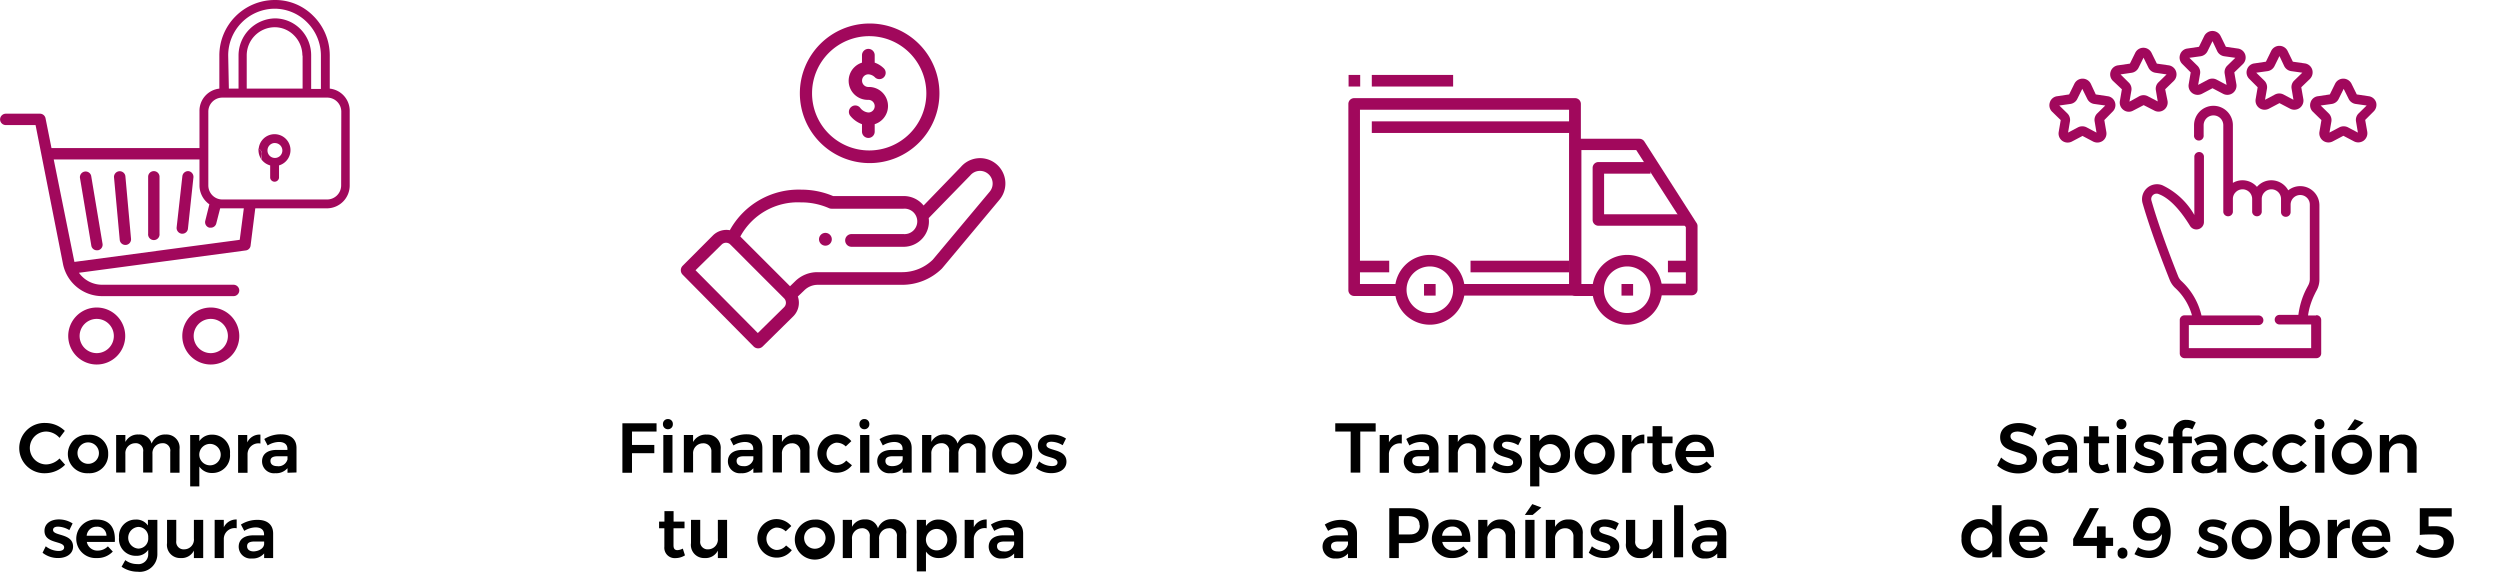 <?xml version="1.0" encoding="UTF-8"?> <svg xmlns="http://www.w3.org/2000/svg" viewBox="0 0 336 77.16"><path d="m88.24 56.89v1.11h-3.3v1.8h3v1.11h-3v2.63h-1.29v-6.65z"></path><path d="m90.43 57a.65.65 0 0 1 -.66.69.66.66 0 0 1 -.67-.69.65.65 0 0 1 .67-.68.64.64 0 0 1 .66.68zm-.05 1.46v5.08h-1.23v-5.08z"></path><path d="m96.86 60.37v3.17h-1.25v-2.81a1.06 1.06 0 0 0 -1.13-1.15 1.33 1.33 0 0 0 -1.33 1.42v2.5h-1.24v-5.04h1.24v.95a1.93 1.93 0 0 1 1.83-1 1.78 1.78 0 0 1 1.88 1.96z"></path><path d="m101.25 63.54v-.61a2 2 0 0 1 -1.64.67 1.6 1.6 0 0 1 -1.78-1.6c0-.94.69-1.52 1.93-1.53h1.48v-.13c0-.59-.39-.94-1.15-.94a3 3 0 0 0 -1.51.47l-.45-.87a4.13 4.13 0 0 1 2.24-.63c1.33 0 2.08.68 2.09 1.81v3.32zm0-1.77v-.45h-1.25c-.66 0-1 .18-1 .63s.34.7.9.7a1.24 1.24 0 0 0 1.34-.88z"></path><path d="m108.8 60.37v3.17h-1.24v-2.81a1.06 1.06 0 0 0 -1.14-1.15 1.33 1.33 0 0 0 -1.33 1.42v2.5h-1.23v-5.04h1.23v.95a1.93 1.93 0 0 1 1.83-1 1.78 1.78 0 0 1 1.88 1.96z"></path><path d="m112.36 59.5a1.52 1.52 0 0 0 0 3 1.64 1.64 0 0 0 1.37-.6l.77.63a2.56 2.56 0 0 1 -2.21 1 2.59 2.59 0 0 1 0-5.17 2.6 2.6 0 0 1 2.13.93l-.75.71a1.74 1.74 0 0 0 -1.31-.5z"></path><path d="m116.84 57a.66.66 0 0 1 -.67.69.65.65 0 0 1 -.66-.69.64.64 0 0 1 .66-.68.65.65 0 0 1 .67.68zm0 1.46v5.08h-1.24v-5.08z"></path><path d="m121.32 63.54v-.61a2 2 0 0 1 -1.64.67 1.6 1.6 0 0 1 -1.78-1.6c0-.94.7-1.52 1.93-1.53h1.48v-.13c0-.59-.39-.94-1.15-.94a3 3 0 0 0 -1.51.47l-.44-.85a4.07 4.07 0 0 1 2.23-.63c1.33 0 2.08.68 2.09 1.81v3.32zm0-1.77v-.45h-1.32c-.66 0-1 .18-1 .63s.34.7.9.7c.79 0 1.35-.38 1.41-.88z"></path><path d="m132.45 60.37v3.17h-1.25v-2.81a1.05 1.05 0 0 0 -1.11-1.16 1.33 1.33 0 0 0 -1.28 1.43v2.51h-1.25v-2.78a1 1 0 0 0 -1.1-1.16 1.33 1.33 0 0 0 -1.29 1.43v2.51h-1.24v-5.05h1.24v.94a1.87 1.87 0 0 1 1.78-1 1.69 1.69 0 0 1 1.75 1.22 1.89 1.89 0 0 1 1.89-1.22 1.77 1.77 0 0 1 1.86 1.97z"></path><path d="m138.72 61a2.68 2.68 0 1 1 -2.67-2.58 2.49 2.49 0 0 1 2.67 2.58zm-4.11 0a1.44 1.44 0 1 0 1.44-1.55 1.42 1.42 0 0 0 -1.44 1.55z"></path><path d="m141.32 59.37c-.4 0-.68.13-.68.45 0 .85 2.69.41 2.69 2.23 0 1-.92 1.54-2 1.54a3.29 3.29 0 0 1 -2.1-.71l.43-.87a2.83 2.83 0 0 0 1.72.63c.43 0 .75-.14.75-.47 0-1-2.65-.43-2.64-2.24 0-1 .89-1.53 1.92-1.53a3.44 3.44 0 0 1 1.86.54l-.45.9a3 3 0 0 0 -1.5-.47z"></path><path d="m92.06 74.64a2.44 2.44 0 0 1 -1.28.37 1.39 1.39 0 0 1 -1.49-1.52v-2.49h-.71v-.9h.72v-1.4h1.23v1.4h1.47v.9h-1.48v2.29c0 .49.2.65.53.65a1.74 1.74 0 0 0 .72-.21z"></path><path d="m97.72 69.87v5.13h-1.24v-1a1.83 1.83 0 0 1 -1.77 1 1.76 1.76 0 0 1 -1.84-2v-3.13h1.24v2.82a1 1 0 0 0 1.09 1.14 1.32 1.32 0 0 0 1.28-1.45v-2.51z"></path><path d="m104.28 70.91a1.52 1.52 0 0 0 0 3 1.63 1.63 0 0 0 1.37-.6l.77.63a2.53 2.53 0 0 1 -2.2 1 2.59 2.59 0 0 1 0-5.17 2.6 2.6 0 0 1 2.13.93l-.75.71a1.77 1.77 0 0 0 -1.32-.5z"></path><path d="m112.2 72.41a2.69 2.69 0 1 1 -2.68-2.58 2.5 2.5 0 0 1 2.68 2.58zm-4.12 0a1.44 1.44 0 1 0 1.44-1.54 1.42 1.42 0 0 0 -1.44 1.56z"></path><path d="m121.79 71.78v3.22h-1.25v-2.86a1 1 0 0 0 -1.11-1.14 1.33 1.33 0 0 0 -1.28 1.46v2.54h-1.25v-2.86a1 1 0 0 0 -1.1-1.14 1.33 1.33 0 0 0 -1.29 1.46v2.54h-1.24v-5.13h1.24v.94a1.87 1.87 0 0 1 1.78-1 1.68 1.68 0 0 1 1.71 1.19 1.9 1.9 0 0 1 1.9-1.22 1.76 1.76 0 0 1 1.89 2z"></path><path d="m128.57 72.43a2.34 2.34 0 0 1 -2.39 2.57 2 2 0 0 1 -1.73-.87v2.67h-1.23v-6.93h1.23v.83a1.94 1.94 0 0 1 1.71-.87 2.38 2.38 0 0 1 2.41 2.6zm-1.25 0a1.44 1.44 0 1 0 -1.43 1.54 1.42 1.42 0 0 0 1.43-1.57z"></path><path d="m132.61 69.82v1.18a1.46 1.46 0 0 0 -1.73 1.48v2.52h-1.23v-5.13h1.23v1a1.84 1.84 0 0 1 1.73-1.05z"></path><path d="m136.3 75v-.61a2 2 0 0 1 -1.64.67 1.6 1.6 0 0 1 -1.78-1.58c0-.94.69-1.52 1.93-1.53h1.48v-.13c0-.59-.39-.94-1.15-.94a3 3 0 0 0 -1.51.47l-.45-.85a4.1 4.1 0 0 1 2.24-.63c1.33 0 2.08.68 2.09 1.81v3.32zm0-1.77v-.45h-1.3c-.66 0-1 .18-1 .63s.34.7.9.7a1.24 1.24 0 0 0 1.39-.93z"></path><path d="m111.54 32.77a.86.86 0 1 0 -1.21 0 .86.86 0 0 0 1.21 0z" fill="#a1085c"></path><path d="m107.5 12.54a9.38 9.38 0 1 0 9.38-9.38 9.38 9.38 0 0 0 -9.38 9.38zm17 0a7.68 7.68 0 1 1 -7.67-7.68 7.68 7.68 0 0 1 7.67 7.68z" fill="#a1085c"></path><path d="m101.29 46.57a.86.86 0 0 0 1.21 0l4.13-4.07a2.58 2.58 0 0 0 .6-2.65l.89-.85a2.56 2.56 0 0 1 1.78-.72h11.33a7.63 7.63 0 0 0 5.35-2.17c.06-.06-.45.54 7.73-9.24a3.4 3.4 0 0 0 -5.18-4.42l-5 5.17a3.42 3.42 0 0 0 -2.66-1.27h-9.5a10.93 10.93 0 0 0 -4.27-.86 10.55 10.55 0 0 0 -9.61 5.45 2.57 2.57 0 0 0 -2.28.71l-4.06 4.07a.85.85 0 0 0 0 1.2zm6.38-19.37a9.23 9.23 0 0 1 3.75.78.83.83 0 0 0 .34.07h9.68a1.71 1.71 0 1 1 0 3.41h-7a.85.85 0 0 0 -.85.85.86.86 0 0 0 .85.86h7a3.41 3.41 0 0 0 3.38-3.86l5.59-5.74a1.7 1.7 0 1 1 2.6 2.2l-7.65 9.14a5.89 5.89 0 0 1 -4.13 1.67h-11.33a4.24 4.24 0 0 0 -3 1.19l-.72.7-6.68-6.68a8.79 8.79 0 0 1 8.13-4.59zm-10.67 5.66a.83.83 0 0 1 1-.12c.15.09-.28-.3 7.38 7.35a.85.85 0 0 1 0 1.2l-3.53 3.47-8.37-8.44z" fill="#a1085c"></path><path d="m115.85 7.42v1a2.56 2.56 0 0 0 .86 5 .85.85 0 1 1 0 1.7 1.55 1.55 0 0 1 -1.11-.64.84.84 0 0 0 -1.2-.1.85.85 0 0 0 -.11 1.2 3.62 3.62 0 0 0 1.56 1.11v1a.86.86 0 0 0 .86.85.85.85 0 0 0 .85-.85v-1a2.56 2.56 0 0 0 -.85-5 .85.85 0 1 1 0-1.7 1.36 1.36 0 0 1 .92.44.85.85 0 0 0 1.18-1.22 3.27 3.27 0 0 0 -1.25-.79v-1a.85.85 0 0 0 -.85-.85.86.86 0 0 0 -.86.85z" fill="#a1085c"></path><path d="m6.22 58a2.21 2.21 0 1 0 0 4.42 2.63 2.63 0 0 0 1.78-.8l.75.84a3.8 3.8 0 0 1 -2.6 1.14 3.38 3.38 0 1 1 0-6.75 3.69 3.69 0 0 1 2.56 1.06l-.71.94a2.46 2.46 0 0 0 -1.78-.85z"></path><path d="m14.54 61a2.51 2.51 0 0 1 -2.67 2.6 2.59 2.59 0 1 1 0-5.17 2.49 2.49 0 0 1 2.67 2.57zm-4.12 0a1.44 1.44 0 1 0 1.45-1.54 1.42 1.42 0 0 0 -1.45 1.54z"></path><path d="m24.13 60.37v3.17h-1.25v-2.81a1 1 0 0 0 -1.11-1.16 1.33 1.33 0 0 0 -1.28 1.43v2.51h-1.25v-2.78a1 1 0 0 0 -1.1-1.16 1.33 1.33 0 0 0 -1.29 1.43v2.51h-1.24v-5.05h1.24v.94a1.87 1.87 0 0 1 1.79-1 1.68 1.68 0 0 1 1.74 1.22 1.9 1.9 0 0 1 1.9-1.22 1.76 1.76 0 0 1 1.85 1.97z"></path><path d="m30.91 61a2.35 2.35 0 0 1 -2.39 2.57 2 2 0 0 1 -1.73-.87v2.67h-1.23v-6.91h1.23v.83a2 2 0 0 1 1.72-.87 2.37 2.37 0 0 1 2.4 2.58zm-1.25 0a1.44 1.44 0 1 0 -1.43 1.54 1.43 1.43 0 0 0 1.43-1.54z"></path><path d="m35 58.41v1.2a1.46 1.46 0 0 0 -1.73 1.48v2.45h-1.27v-5.08h1.23v1a1.84 1.84 0 0 1 1.77-1.05z"></path><path d="m38.64 63.54v-.62a2 2 0 0 1 -1.64.68 1.6 1.6 0 0 1 -1.78-1.6c0-.94.69-1.52 1.93-1.53h1.48v-.13c0-.59-.39-.94-1.15-.94a3 3 0 0 0 -1.51.47l-.45-.87a4.13 4.13 0 0 1 2.24-.63c1.33 0 2.08.67 2.09 1.81v3.32zm0-1.77v-.45h-1.29c-.66 0-1 .18-1 .63s.34.7.9.7a1.24 1.24 0 0 0 1.38-.88z"></path><path d="m7.81 70.78c-.4 0-.68.13-.68.45 0 .85 2.69.41 2.69 2.23 0 1-.92 1.54-2 1.54a3.31 3.31 0 0 1 -2.1-.71l.43-.87a2.85 2.85 0 0 0 1.72.63c.43 0 .75-.14.75-.48 0-.94-2.65-.42-2.64-2.23 0-1 .89-1.53 1.92-1.53a3.41 3.41 0 0 1 1.86.54l-.44.9a3.11 3.11 0 0 0 -1.51-.47z"></path><path d="m15.43 72.84h-3.76a1.43 1.43 0 0 0 1.46 1.16 1.9 1.9 0 0 0 1.37-.57l.66.7a2.81 2.81 0 0 1 -2.16.87 2.59 2.59 0 1 1 0-5.17c1.78 0 2.55 1.17 2.43 3.01zm-1.12-.84a1.21 1.21 0 0 0 -1.31-1.21 1.32 1.32 0 0 0 -1.35 1.21z"></path><path d="m21.15 69.87v4.6a2.37 2.37 0 0 1 -2.66 2.37 3.78 3.78 0 0 1 -2.15-.67l.5-.89a2.6 2.6 0 0 0 1.59.53 1.31 1.31 0 0 0 1.49-1.31v-.6a1.85 1.85 0 0 1 -1.62.8 2.24 2.24 0 0 1 -2.3-2.46 2.21 2.21 0 0 1 2.22-2.41 1.87 1.87 0 0 1 1.66.8v-.76zm-1.23 2.4a1.34 1.34 0 0 0 -1.35-1.45 1.46 1.46 0 0 0 0 2.91 1.34 1.34 0 0 0 1.35-1.46z"></path><path d="m27.31 69.87v5.13h-1.25v-1a1.83 1.83 0 0 1 -1.77 1 1.76 1.76 0 0 1 -1.84-2v-3.13h1.24v2.82a1 1 0 0 0 1.1 1.14 1.31 1.31 0 0 0 1.27-1.45v-2.51z"></path><path d="m31.81 69.82v1.18a1.46 1.46 0 0 0 -1.73 1.48v2.52h-1.23v-5.13h1.23v1a1.84 1.84 0 0 1 1.73-1.05z"></path><path d="m35.5 75v-.62a2 2 0 0 1 -1.64.68 1.6 1.6 0 0 1 -1.78-1.58c0-.94.69-1.52 1.93-1.53h1.48v-.13c0-.59-.39-.94-1.15-.94a3 3 0 0 0 -1.51.47l-.45-.85a4.13 4.13 0 0 1 2.24-.63c1.33 0 2.08.67 2.09 1.81v3.32zm0-1.77v-.45h-1.29c-.66 0-1 .18-1 .63s.34.7.9.7c.76-.05 1.32-.43 1.38-.93z"></path><circle cx="36.9" cy="20.17" fill="none" r=".96"></circle><circle cx="13.02" cy="45.16" fill="none" r="2.3" transform="matrix(.987 -.161 .161 .987 -7.12 2.7)"></circle><circle cx="28.33" cy="45.16" fill="none" r="2.3" transform="matrix(.389 -.921 .921 .389 -24.29 53.7)"></circle><path d="m29.59 28-.52 2a.75.75 0 0 1 -.74.58h-.19a.76.76 0 0 1 -.55-.93l.55-2.21a3.12 3.12 0 0 1 -1.33-2.55v-3.46h-19.59l2.78 13.77 22.26-3 .51-4.2h-2.91zm-16.44 5.67h-.15a.75.75 0 0 1 -.75-.64l-1.53-9.18a.77.77 0 0 1 1.51-.25l1.53 9.18a.76.76 0 0 1 -.61.89zm3.77-.76h-.07a.76.76 0 0 1 -.76-.7l-.77-8.42a.77.77 0 0 1 1.53-.14l.76 8.42a.76.76 0 0 1 -.69.84zm4.52-1.53a.77.77 0 1 1 -1.53 0v-7.65a.77.77 0 0 1 1.53 0zm4.56-7.56-.77 6.88a.75.75 0 0 1 -.76.68h-.08a.78.78 0 0 1 -.68-.85l.77-6.88a.76.76 0 1 1 1.52.17z" fill="none"></path><path d="m36.91 1.17a6.28 6.28 0 0 0 -6.23 6.3v4.44h1.32v-4.44a5 5 0 0 1 4.94-5 4.84 4.84 0 0 1 3.4 1.41 5 5 0 0 1 1.47 3.59v4.44h1.31v-4.44a6.3 6.3 0 0 0 -1.85-4.47 6.15 6.15 0 0 0 -4.36-1.83z" fill="none"></path><path d="m37 3.66a3.79 3.79 0 0 0 -3.76 3.81v4.44h7.48v-4.44a3.81 3.81 0 0 0 -1.12-2.74 3.65 3.65 0 0 0 -2.6-1.07z" fill="none"></path><path d="m36.31 22.23v1.67a.6.6 0 0 0 1.19 0v-1.67a2.14 2.14 0 1 0 -2.73-2.23.83.83 0 0 1 .26.19.78.78 0 0 1 .18.6l-.08.63a2.16 2.16 0 0 0 1.18.81zm.59-3a1 1 0 1 1 -.95 1 1 1 0 0 1 .95-1.01z" fill="#a1085c"></path><path d="m28.33 41.33a3.83 3.83 0 1 0 3.83 3.83 3.84 3.84 0 0 0 -3.83-3.83zm0 6.13a2.3 2.3 0 1 1 2.3-2.3 2.3 2.3 0 0 1 -2.3 2.3z" fill="#a1085c"></path><path d="m13 41.33a3.83 3.83 0 1 0 3.83 3.83 3.83 3.83 0 0 0 -3.83-3.83zm0 6.13a2.3 2.3 0 1 1 2.3-2.3 2.3 2.3 0 0 1 -2.3 2.3z" fill="#a1085c"></path><path d="m35 20.16a.83.83 0 0 0 -.26-.19 1.48 1.48 0 0 0 0 .21 2.21 2.21 0 0 0 .37 1.21l.08-.63a.78.78 0 0 0 -.19-.6z" fill="#a1085c"></path><path d="m12.25 23.61a.77.77 0 0 0 -1.51.25l1.53 9.14a.75.75 0 0 0 .75.64h.13a.76.76 0 0 0 .63-.88z" fill="#a1085c"></path><path d="m16.85 23.66a.77.77 0 0 0 -1.53.14l.77 8.42a.76.76 0 0 0 .76.7h.07a.76.76 0 0 0 .69-.83z" fill="#a1085c"></path><path d="m20.68 23a.76.76 0 0 0 -.77.76v7.65a.77.77 0 1 0 1.53 0v-7.68a.76.76 0 0 0 -.76-.73z" fill="#a1085c"></path><path d="m25.35 23a.78.78 0 0 0 -.84.68l-.77 6.88a.78.78 0 0 0 .68.85h.08a.75.75 0 0 0 .76-.68l.74-6.91a.78.78 0 0 0 -.65-.82z" fill="#a1085c"></path><path d="m44.32 11.91v-4.44a7.46 7.46 0 0 0 -2.22-5.34 7.17 7.17 0 0 0 -5.1-2.13h-.1a7.46 7.46 0 0 0 -7.42 7.47v4.44a3 3 0 0 0 -2.67 3v4.99h-19.89l-.8-4a.77.77 0 0 0 -.75-.62h-4.59a.78.78 0 0 0 -.77.77.77.77 0 0 0 .77.76h4l3.69 18.69a5.38 5.38 0 0 0 5.26 4.3h17.66a.77.77 0 0 0 .77-.76.78.78 0 0 0 -.77-.77h-17.66a3.81 3.81 0 0 1 -3.12-1.61l22.41-3a.74.74 0 0 0 .66-.66l.63-5h9.69a3.07 3.07 0 0 0 3-3.09v-9.91a3 3 0 0 0 -2.68-3.09zm-13.65-4.44a6.28 6.28 0 0 1 6.23-6.3 6.15 6.15 0 0 1 4.37 1.83 6.3 6.3 0 0 1 1.86 4.51v4.44h-1.31v-4.48a5 5 0 0 0 -1.47-3.59 4.84 4.84 0 0 0 -3.35-1.41 5 5 0 0 0 -4.94 5v4.44h-1.3zm10 0v4.44h-7.51v-4.44a3.79 3.79 0 0 1 3.76-3.81 3.65 3.65 0 0 1 2.57 1.07 3.81 3.81 0 0 1 1.15 2.74zm-31.45 28.3a.78.78 0 0 1 .64-.55.78.78 0 0 0 -.64.55zm23-3.54-22.22 2.97-2.78-13.77h19.59v3.48a3.12 3.12 0 0 0 1.33 2.55l-.55 2.21a.76.76 0 0 0 .55.93h.19a.75.75 0 0 0 .74-.58l.52-2.02a2.57 2.57 0 0 1 -.4-.06 2.57 2.57 0 0 0 .4.06h.27 2.91zm13.63-7.3a1.89 1.89 0 0 1 -1.85 1.88h-14.12a1.87 1.87 0 0 1 -1.42-.65 1.9 1.9 0 0 1 -.46-1.23v-9.93a1.88 1.88 0 0 1 1.88-1.88h14.12a1.89 1.89 0 0 1 1.87 1.88z" fill="#a1085c"></path><path d="m184.89 56.89v1.11h-2.07v5.52h-1.29v-5.52h-2.07v-1.11z"></path><path d="m188.4 58.41v1.2a1.46 1.46 0 0 0 -1.73 1.48v2.45h-1.24v-5.08h1.24v1a1.84 1.84 0 0 1 1.73-1.05z"></path><path d="m192.09 63.54v-.61a2 2 0 0 1 -1.64.67 1.6 1.6 0 0 1 -1.78-1.6c0-.94.69-1.52 1.93-1.53h1.48v-.13c0-.59-.39-.94-1.15-.94a3 3 0 0 0 -1.51.47l-.42-.87a4.07 4.07 0 0 1 2.23-.63c1.34 0 2.09.68 2.1 1.81v3.32zm0-1.77v-.45h-1.29c-.66 0-1 .18-1 .63s.34.7.9.7a1.25 1.25 0 0 0 1.38-.88z"></path><path d="m199.64 60.37v3.17h-1.25v-2.81a1.05 1.05 0 0 0 -1.13-1.15 1.33 1.33 0 0 0 -1.33 1.42v2.5h-1.23v-5.04h1.23v.95a1.93 1.93 0 0 1 1.83-1 1.78 1.78 0 0 1 1.88 1.96z"></path><path d="m202.55 59.37c-.4 0-.68.13-.68.45 0 .85 2.69.41 2.69 2.23 0 1-.93 1.54-2 1.54a3.29 3.29 0 0 1 -2.1-.71l.43-.87a2.83 2.83 0 0 0 1.72.63c.43 0 .75-.14.75-.47 0-1-2.65-.43-2.64-2.24 0-1 .89-1.53 1.92-1.53a3.44 3.44 0 0 1 1.86.54l-.45.9a3 3 0 0 0 -1.5-.47z"></path><path d="m211 61a2.34 2.34 0 0 1 -2.39 2.57 2 2 0 0 1 -1.72-.87v2.67h-1.24v-6.91h1.24v.83a1.93 1.93 0 0 1 1.71-.87 2.38 2.38 0 0 1 2.4 2.58zm-1.25 0a1.43 1.43 0 1 0 -1.43 1.54 1.42 1.42 0 0 0 1.44-1.54z"></path><path d="m217 61a2.68 2.68 0 1 1 -2.67-2.58 2.49 2.49 0 0 1 2.67 2.58zm-4.11 0a1.44 1.44 0 1 0 1.44-1.55 1.42 1.42 0 0 0 -1.46 1.55z"></path><path d="m221 58.41v1.2a1.47 1.47 0 0 0 -1.74 1.48v2.45h-1.23v-5.08h1.23v1a1.87 1.87 0 0 1 1.74-1.05z"></path><path d="m224.87 63.23a2.44 2.44 0 0 1 -1.28.37 1.39 1.39 0 0 1 -1.49-1.52v-2.51h-.71v-.9h.72v-1.4h1.23v1.4h1.45v.9h-1.45v2.29c0 .49.2.65.53.65a1.74 1.74 0 0 0 .72-.21z"></path><path d="m230.34 61.43h-3.75a1.41 1.41 0 0 0 1.41 1.16 1.88 1.88 0 0 0 1.37-.57l.67.7a2.84 2.84 0 0 1 -2.14.87 2.59 2.59 0 1 1 0-5.17c1.8 0 2.57 1.17 2.44 3.01zm-1.12-.82a1.21 1.21 0 0 0 -1.3-1.23 1.33 1.33 0 0 0 -1.36 1.23z"></path><path d="m181.17 75v-.61a2 2 0 0 1 -1.65.67 1.6 1.6 0 0 1 -1.77-1.58c0-.94.69-1.52 1.93-1.53h1.48v-.13c0-.59-.39-.94-1.15-.94a3 3 0 0 0 -1.51.47l-.45-.85a4.07 4.07 0 0 1 2.23-.63c1.34 0 2.09.68 2.1 1.81v3.32zm0-1.77v-.45h-1.28c-.66 0-1 .18-1 .63s.34.7.9.7a1.25 1.25 0 0 0 1.37-.93z"></path><path d="m192 70.59c0 1.52-1 2.41-2.64 2.41h-1.36v2h-1.28v-6.7h2.73c1.63 0 2.55.83 2.55 2.29zm-1.21 0c0-.82-.54-1.22-1.49-1.22h-1.3v2.46h1.39c.9.04 1.44-.37 1.44-1.2z"></path><path d="m197.6 72.84h-3.76a1.43 1.43 0 0 0 1.46 1.16 1.9 1.9 0 0 0 1.37-.57l.66.7a2.81 2.81 0 0 1 -2.14.87 2.59 2.59 0 1 1 0-5.17c1.81 0 2.53 1.17 2.41 3.01zm-1.12-.84a1.22 1.22 0 0 0 -1.31-1.23 1.33 1.33 0 0 0 -1.35 1.23z"></path><path d="m203.62 71.78v3.22h-1.25v-2.86a1.06 1.06 0 0 0 -1.13-1.14 1.33 1.33 0 0 0 -1.33 1.46v2.54h-1.24v-5.13h1.24v.95a1.93 1.93 0 0 1 1.83-1 1.78 1.78 0 0 1 1.88 1.96z"></path><path d="m207.16 68.21-1.17 1h-1.05l1-1.46zm-.92 1.66v5.13h-1.24v-5.13z"></path><path d="m212.72 71.78v3.22h-1.25v-2.86a1.06 1.06 0 0 0 -1.13-1.14 1.33 1.33 0 0 0 -1.34 1.45v2.55h-1.24v-5.13h1.24v.95a1.93 1.93 0 0 1 1.82-1 1.78 1.78 0 0 1 1.9 1.96z"></path><path d="m215.63 70.78c-.4 0-.69.13-.69.45 0 .85 2.69.41 2.69 2.23 0 1-.92 1.54-2 1.54a3.29 3.29 0 0 1 -2.1-.71l.42-.87a2.85 2.85 0 0 0 1.73.63c.42 0 .75-.14.75-.47 0-1-2.66-.43-2.65-2.24 0-1 .9-1.53 1.92-1.53a3.47 3.47 0 0 1 1.87.54l-.45.9a3 3 0 0 0 -1.49-.47z"></path><path d="m223.39 69.87v5.13h-1.25v-1a1.83 1.83 0 0 1 -1.77 1 1.76 1.76 0 0 1 -1.84-2v-3.13h1.24v2.82a1 1 0 0 0 1.1 1.14 1.31 1.31 0 0 0 1.27-1.45v-2.51z"></path><path d="m226.21 67.9v7h-1.21v-7z"></path><path d="m230.8 75v-.61a2 2 0 0 1 -1.64.67 1.6 1.6 0 0 1 -1.78-1.58c0-.94.69-1.52 1.93-1.53h1.48v-.13c0-.59-.39-.94-1.15-.94a3 3 0 0 0 -1.51.47l-.45-.85a4.13 4.13 0 0 1 2.24-.63c1.33 0 2.08.68 2.09 1.81v3.32zm0-1.77v-.45h-1.28c-.66 0-1 .18-1 .63s.34.7.9.7a1.24 1.24 0 0 0 1.37-.93z"></path><g fill="#a1085c"><path d="m192.17 34.26a4.69 4.69 0 1 0 4.69 4.74 4.69 4.69 0 0 0 -4.69-4.74zm0 7.81a3.13 3.13 0 1 1 3.13-3.07 3.12 3.12 0 0 1 -3.13 3.07z"></path><path d="m218.71 34.26a4.69 4.69 0 1 0 4.68 4.74 4.69 4.69 0 0 0 -4.68-4.74zm0 7.81a3.13 3.13 0 1 1 3.12-3.07 3.12 3.12 0 0 1 -3.12 3.07z"></path><path d="m228 29.94-7-10.93a.8.8 0 0 0 -.66-.36h-8.58a.77.77 0 0 0 -.78.78v19.57a.77.77 0 0 0 .78.78h3.12v-1.61h-2.34v-18h7.37l6.67 10.38v7.58h-3.9v1.56h4.68a.78.78 0 0 0 .79-.78v-8.55a.77.77 0 0 0 -.15-.42z"></path><path d="m215.59 28.8v-5.46h6.24v-1.56h-7a.78.78 0 0 0 -.78.78v7a.78.78 0 0 0 .78.78h11.7v-1.54z"></path><path d="m211.69 13.19h-29.69a.78.78 0 0 0 -.78.78v25.03a.78.78 0 0 0 .78.78h6.24v-1.61h-5.46v-23.42h28.1v23.42h-14.8v1.56h15.61a.78.78 0 0 0 .78-.78v-24.95a.78.78 0 0 0 -.78-.81z"></path><path d="m182.03 35.04h4.68v1.56h-4.68z"></path><path d="m197.64 35.04h13.27v1.56h-13.27z"></path><path d="m224.17 35.04h3.12v1.56h-3.12z"></path><path d="m184.37 16.31h27.32v1.56h-27.32z"></path><path d="m191.39 38.17h1.56v1.56h-1.56z"></path><path d="m217.93 38.17h1.56v1.56h-1.56z"></path><path d="m184.37 10.07h10.93v1.56h-10.93z"></path><path d="m181.25 10.07h1.56v1.56h-1.56z"></path></g><path d="m271.21 58c-.6 0-1 .22-1 .63 0 1.35 3.58.62 3.57 3 0 1.25-1.09 2-2.55 2a4.3 4.3 0 0 1 -2.81-1.07l.53-1.07a3.73 3.73 0 0 0 2.3 1c.71 0 1.14-.27 1.14-.73 0-1.39-3.57-.6-3.57-3 0-1.16 1-1.9 2.49-1.9a4.6 4.6 0 0 1 2.4.7l-.51 1.11a4.26 4.26 0 0 0 -1.99-.67z"></path><path d="m278 63.54v-.62a2 2 0 0 1 -1.64.68 1.61 1.61 0 0 1 -1.83-1.6c0-.94.7-1.52 1.93-1.53h1.48v-.13c0-.59-.39-.94-1.15-.94a3 3 0 0 0 -1.51.47l-.44-.85a4.07 4.07 0 0 1 2.23-.63c1.33 0 2.08.67 2.09 1.81v3.32zm0-1.77v-.45h-1.28c-.66 0-1 .18-1 .63s.34.7.9.7c.7 0 1.26-.38 1.32-.88z"></path><path d="m283.53 63.23a2.38 2.38 0 0 1 -1.27.37 1.39 1.39 0 0 1 -1.49-1.52v-2.51h-.71v-.9h.72v-1.4h1.22v1.4h1.46v.9h-1.46v2.29c0 .48.21.65.54.65a1.78 1.78 0 0 0 .72-.21z"></path><path d="m285.79 57a.66.66 0 0 1 -.67.69.65.65 0 0 1 -.66-.69.64.64 0 0 1 .66-.68.65.65 0 0 1 .67.68zm-.05 1.46v5.08h-1.23v-5.08z"></path><path d="m288.79 59.37c-.4 0-.68.13-.68.45 0 .85 2.69.4 2.69 2.23 0 1-.92 1.54-2 1.54a3.31 3.31 0 0 1 -2.1-.71l.43-.87a2.85 2.85 0 0 0 1.72.63c.43 0 .75-.14.75-.48 0-.94-2.65-.42-2.64-2.23 0-1 .89-1.53 1.92-1.53a3.44 3.44 0 0 1 1.86.54l-.44.9a3.11 3.11 0 0 0 -1.51-.47z"></path><path d="m293.32 58.14v.53h1.27v.9h-1.27v4h-1.24v-4h-.66v-.9h.66v-.49a1.69 1.69 0 0 1 1.81-1.75 2.34 2.34 0 0 1 1.22.35l-.46.94a1.27 1.27 0 0 0 -.67-.22.6.6 0 0 0 -.66.64z"></path><path d="m298 63.54v-.62a2 2 0 0 1 -1.64.68 1.6 1.6 0 0 1 -1.82-1.6c0-.94.69-1.52 1.93-1.53h1.53v-.13c0-.59-.39-.94-1.15-.94a3 3 0 0 0 -1.51.47l-.45-.85a4.08 4.08 0 0 1 2.24-.63c1.33 0 2.08.67 2.09 1.81v3.32zm0-1.77v-.45h-1.28c-.66 0-1 .18-1 .63s.34.7.9.7a1.25 1.25 0 0 0 1.38-.88z"></path><path d="m302.73 59.5a1.52 1.52 0 0 0 0 3 1.62 1.62 0 0 0 1.37-.59l.77.63a2.53 2.53 0 0 1 -2.2 1 2.59 2.59 0 0 1 0-5.17 2.6 2.6 0 0 1 2.13.93l-.75.71a1.78 1.78 0 0 0 -1.32-.51z"></path><path d="m307.92 59.5a1.52 1.52 0 0 0 0 3 1.64 1.64 0 0 0 1.37-.59l.77.63a2.56 2.56 0 0 1 -2.21 1 2.59 2.59 0 0 1 0-5.17 2.6 2.6 0 0 1 2.13.93l-.75.71a1.76 1.76 0 0 0 -1.31-.51z"></path><path d="m312.4 57a.66.66 0 0 1 -.67.69.65.65 0 0 1 -.66-.69.64.64 0 0 1 .66-.68.65.65 0 0 1 .67.68zm0 1.46v5.08h-1.24v-5.08z"></path><path d="m318.78 61a2.69 2.69 0 1 1 -2.68-2.57 2.51 2.51 0 0 1 2.68 2.57zm-4.12 0a1.44 1.44 0 1 0 1.44-1.54 1.42 1.42 0 0 0 -1.44 1.54zm3-4.2-1.18 1h-1l1-1.46z"></path><path d="m324.79 60.37v3.17h-1.24v-2.81a1.06 1.06 0 0 0 -1.13-1.15 1.33 1.33 0 0 0 -1.33 1.42v2.5h-1.24v-5.04h1.24v.95a1.92 1.92 0 0 1 1.82-1 1.78 1.78 0 0 1 1.88 1.96z"></path><path d="m269 67.9v7h-1.24v-.81a1.93 1.93 0 0 1 -1.71.87 2.4 2.4 0 0 1 -2.42-2.62 2.36 2.36 0 0 1 2.39-2.57 2 2 0 0 1 1.74.88v-2.75zm-1.24 4.52a1.43 1.43 0 0 0 -1.44-1.55 1.45 1.45 0 0 0 -1.45 1.55 1.45 1.45 0 1 0 2.89 0z"></path><path d="m275.17 72.84h-3.75a1.42 1.42 0 0 0 1.45 1.16 1.9 1.9 0 0 0 1.37-.57l.67.7a2.84 2.84 0 0 1 -2.14.87 2.59 2.59 0 1 1 0-5.17c1.75 0 2.52 1.17 2.4 3.01zm-1.12-.84a1.21 1.21 0 0 0 -1.3-1.23 1.32 1.32 0 0 0 -1.36 1.23z"></path><path d="m282.1 68.29-2.12 4h1.85v-1.54h1.17v1.53h1v1.09h-1v1.63h-1.18v-1.63h-3.19v-.93l2.24-4.15z"></path><path d="m285.92 74.34a.66.66 0 1 1 -1.31 0 .66.66 0 1 1 1.31 0z"></path><path d="m288.79 74c1.22 0 1.79-.88 1.77-2.22a1.91 1.91 0 0 1 -1.74.88 2 2 0 0 1 -2.13-2.14 2.16 2.16 0 0 1 2.31-2.29c1.7 0 2.74 1.22 2.74 3.26s-1.09 3.51-2.87 3.51a4.34 4.34 0 0 1 -2-.52l.48-.94a2.72 2.72 0 0 0 1.44.46zm-.92-3.47a1.08 1.08 0 0 0 1.19 1.15 1.18 1.18 0 0 0 1.31-1.18 1.14 1.14 0 0 0 -1.27-1.15 1.12 1.12 0 0 0 -1.23 1.14z"></path><path d="m297.34 70.78c-.39 0-.68.13-.68.45 0 .85 2.69.41 2.69 2.23 0 1-.92 1.54-2 1.54a3.31 3.31 0 0 1 -2.1-.71l.43-.87a2.85 2.85 0 0 0 1.72.63c.43 0 .75-.14.75-.48 0-.94-2.65-.42-2.64-2.23 0-1 .89-1.53 1.92-1.53a3.41 3.41 0 0 1 1.86.54l-.44.9a3.11 3.11 0 0 0 -1.51-.47z"></path><path d="m305.3 72.4a2.68 2.68 0 1 1 -2.67-2.57 2.5 2.5 0 0 1 2.67 2.57zm-4.11 0a1.44 1.44 0 1 0 1.44-1.54 1.42 1.42 0 0 0 -1.44 1.56z"></path><path d="m311.78 72.43a2.35 2.35 0 0 1 -2.39 2.57 2 2 0 0 1 -1.73-.87v.87h-1.23v-7h1.23v2.8a1.93 1.93 0 0 1 1.71-.87 2.37 2.37 0 0 1 2.41 2.5zm-1.26 0a1.43 1.43 0 1 0 -1.42 1.54 1.42 1.42 0 0 0 1.42-1.58z"></path><path d="m315.82 69.82v1.18a1.46 1.46 0 0 0 -1.73 1.48v2.52h-1.24v-5.13h1.24v1a1.84 1.84 0 0 1 1.73-1.05z"></path><path d="m321.24 72.84h-3.76a1.43 1.43 0 0 0 1.46 1.16 1.9 1.9 0 0 0 1.37-.57l.66.7a2.81 2.81 0 0 1 -2.14.87 2.59 2.59 0 1 1 0-5.17c1.76 0 2.53 1.17 2.41 3.01zm-1.12-.84a1.21 1.21 0 0 0 -1.3-1.23 1.32 1.32 0 0 0 -1.36 1.23z"></path><path d="m327.29 70.72c1.53 0 2.51.85 2.51 2 0 1.37-1 2.26-2.61 2.26a4.68 4.68 0 0 1 -2.5-.79l.51-1a2.89 2.89 0 0 0 1.85.74c.86 0 1.38-.41 1.38-1.1s-.52-1-1.36-1c-.41 0-1.38 0-1.85.07v-3.6h4.29v1.12h-3.11v1.31z"></path><path d="m311.26 42.4h-1.06a8.93 8.93 0 0 1 .32-1.43 10.21 10.21 0 0 1 .6-1.48c.07-.15.15-.3.23-.45a3 3 0 0 0 .38-1.46v-10a2.58 2.58 0 0 0 -4.19-2 2.59 2.59 0 0 0 -2.27-1.35 2.53 2.53 0 0 0 -1.82.76l-.12.12a2.56 2.56 0 0 0 -1.94-.88 2.52 2.52 0 0 0 -1.29.35v-7.75a2.61 2.61 0 0 0 -2.61-2.61 2.61 2.61 0 0 0 -2.61 2.61v1.33a.65.65 0 1 0 1.29 0v-1.33a1.32 1.32 0 1 1 2.64 0v11.67a.65.65 0 0 0 1.29 0v-1.76a1.25 1.25 0 0 1 .38-.91 1.29 1.29 0 0 1 2.21.92v1.75a.65.65 0 0 0 1.29 0v-1.75a1.26 1.26 0 0 1 .38-.92 1.29 1.29 0 0 1 2.21.92v1.75a.63.63 0 0 0 .64.64.64.64 0 0 0 .65-.64v-1a1.29 1.29 0 1 1 2.58 0v10a1.77 1.77 0 0 1 -.21.84l-.26.49a10.38 10.38 0 0 0 -.68 1.68 11.23 11.23 0 0 0 -.39 1.81h-2.54a.64.64 0 0 0 -.64.64.65.65 0 0 0 .64.65h4.26v3.18h-16.44v-3.1h9.37a.65.65 0 0 0 .65-.65.64.64 0 0 0 -.65-.64h-7.67a9.12 9.12 0 0 0 -2.73-4.66 1.8 1.8 0 0 1 -.4-.6c-1.57-3.94-2.85-7.56-3.59-10.17a.72.72 0 0 1 1-.87c1.35.51 2.8 2 4.18 4.26a1 1 0 0 0 1.13.44 1 1 0 0 0 .74-1v-8.8a.65.65 0 0 0 -1.29 0v7.89a9.78 9.78 0 0 0 -4.31-4 2 2 0 0 0 -2.08.41 2 2 0 0 0 -.57 2c.76 2.66 2.05 6.31 3.64 10.3a3.09 3.09 0 0 0 .69 1.05 7.86 7.86 0 0 1 2.31 3.73h-1a.63.63 0 0 0 -.64.64v4.48a.64.64 0 0 0 .64.64h17.72a.65.65 0 0 0 .65-.64v-4.5a.64.64 0 0 0 -.65-.64z" fill="#a1085c"></path><path d="m294.43 9.73-.27 1.59a1.22 1.22 0 0 0 1.21 1.43 1.3 1.3 0 0 0 .57-.14l1.42-.75 1.43.75a1.23 1.23 0 0 0 1.78-1.29l-.28-1.59 1.16-1.12a1.25 1.25 0 0 0 .31-1.26 1.21 1.21 0 0 0 -1-.83l-1.6-.23-.71-1.45a1.23 1.23 0 0 0 -2.2 0l-.71 1.45-1.54.23a1.18 1.18 0 0 0 -1 .83 1.21 1.21 0 0 0 .31 1.26zm1.34-2.17a1.23 1.23 0 0 0 .92-.67l.67-1.36.64 1.36a1.25 1.25 0 0 0 .93.67l1.5.21-1.09 1.06a1.22 1.22 0 0 0 -.34 1.09l.25 1.49-1.34-.71a1.26 1.26 0 0 0 -.57-.14 1.3 1.3 0 0 0 -.57.14l-1.34.71.26-1.49a1.23 1.23 0 0 0 -.36-1.09l-1.08-1.06z" fill="#a1085c"></path><path d="m283.26 12.93-1.59-.24-.67-1.44a1.23 1.23 0 0 0 -2.2 0l-.71 1.44-1.59.24a1.18 1.18 0 0 0 -1 .83 1.21 1.21 0 0 0 .31 1.26l1.15 1.12-.27 1.59a1.22 1.22 0 0 0 .48 1.2 1.24 1.24 0 0 0 1.3.09l1.42-.75 1.42.75a1.3 1.3 0 0 0 .58.14 1.28 1.28 0 0 0 .72-.23 1.22 1.22 0 0 0 .48-1.2l-.27-1.59 1.12-1.14a1.21 1.21 0 0 0 .31-1.26 1.18 1.18 0 0 0 -.99-.81zm-1.39 2.31a1.22 1.22 0 0 0 -.35 1.09l.25 1.49-1.34-.71a1.27 1.27 0 0 0 -1.14 0l-1.34.71.25-1.49a1.22 1.22 0 0 0 -.35-1.09l-1.08-1.06 1.5-.21a1.22 1.22 0 0 0 .92-.68l.67-1.35.67 1.35a1.22 1.22 0 0 0 .92.68l1.5.21z" fill="#a1085c"></path><path d="m319.35 13.76a1.21 1.21 0 0 0 -1-.83l-1.6-.24-.71-1.44a1.23 1.23 0 0 0 -2.2 0l-.71 1.44-1.59.24a1.18 1.18 0 0 0 -1 .83 1.21 1.21 0 0 0 .31 1.26l1.15 1.12-.27 1.59a1.23 1.23 0 0 0 1.8 1.27l1.42-.75 1.43.75a1.26 1.26 0 0 0 .57.14 1.28 1.28 0 0 0 .72-.23 1.25 1.25 0 0 0 .49-1.2l-.28-1.59 1.12-1.12a1.25 1.25 0 0 0 .35-1.24zm-2.35 1.48a1.22 1.22 0 0 0 -.35 1.09l.25 1.49-1.34-.71a1.27 1.27 0 0 0 -1.14 0l-1.34.71.26-1.49a1.26 1.26 0 0 0 -.36-1.09l-1.08-1.06 1.5-.21a1.22 1.22 0 0 0 .92-.68l.67-1.35.67 1.35a1.24 1.24 0 0 0 .93.68l1.49.21z" fill="#a1085c"></path><path d="m289.54 14.86a1.21 1.21 0 0 0 1.29-.09 1.23 1.23 0 0 0 .49-1.2l-.32-1.57 1.16-1.13a1.23 1.23 0 0 0 -.68-2.09l-1.6-.23-.71-1.44a1.22 1.22 0 0 0 -2.2 0l-.71 1.44-1.59.23a1.21 1.21 0 0 0 -1 .84 1.2 1.2 0 0 0 .31 1.25l1.2 1.13-.27 1.58a1.23 1.23 0 0 0 .49 1.2 1.18 1.18 0 0 0 1.29.09l1.42-.74zm-3.34-1.2.26-1.49a1.21 1.21 0 0 0 -.36-1.08l-1.1-1.09 1.5-.22a1.23 1.23 0 0 0 .92-.67l.67-1.36.67 1.36a1.25 1.25 0 0 0 .93.67l1.5.22-1.09 1.06a1.2 1.2 0 0 0 -.35 1.08l.25 1.49-1.34-.7a1.26 1.26 0 0 0 -.57-.14 1.3 1.3 0 0 0 -.57.14z" fill="#a1085c"></path><path d="m303.43 11.73-.27 1.59a1.22 1.22 0 0 0 1.21 1.43 1.3 1.3 0 0 0 .57-.14l1.42-.75 1.43.75a1.23 1.23 0 0 0 1.78-1.29l-.28-1.59 1.16-1.12a1.25 1.25 0 0 0 .31-1.26 1.21 1.21 0 0 0 -1-.83l-1.6-.23-.71-1.45a1.23 1.23 0 0 0 -2.2 0l-.71 1.45-1.54.23a1.18 1.18 0 0 0 -1 .83 1.21 1.21 0 0 0 .31 1.26zm1.34-2.17a1.23 1.23 0 0 0 .92-.67l.67-1.36.64 1.36a1.25 1.25 0 0 0 .93.67l1.5.21-1.09 1.06a1.22 1.22 0 0 0 -.35 1.09l.25 1.49-1.34-.71a1.26 1.26 0 0 0 -.57-.14 1.3 1.3 0 0 0 -.57.14l-1.34.71.26-1.49a1.23 1.23 0 0 0 -.36-1.09l-1.08-1.06z" fill="#a1085c"></path><path d="m0 .16h336v77h-336z" fill="none"></path></svg> 